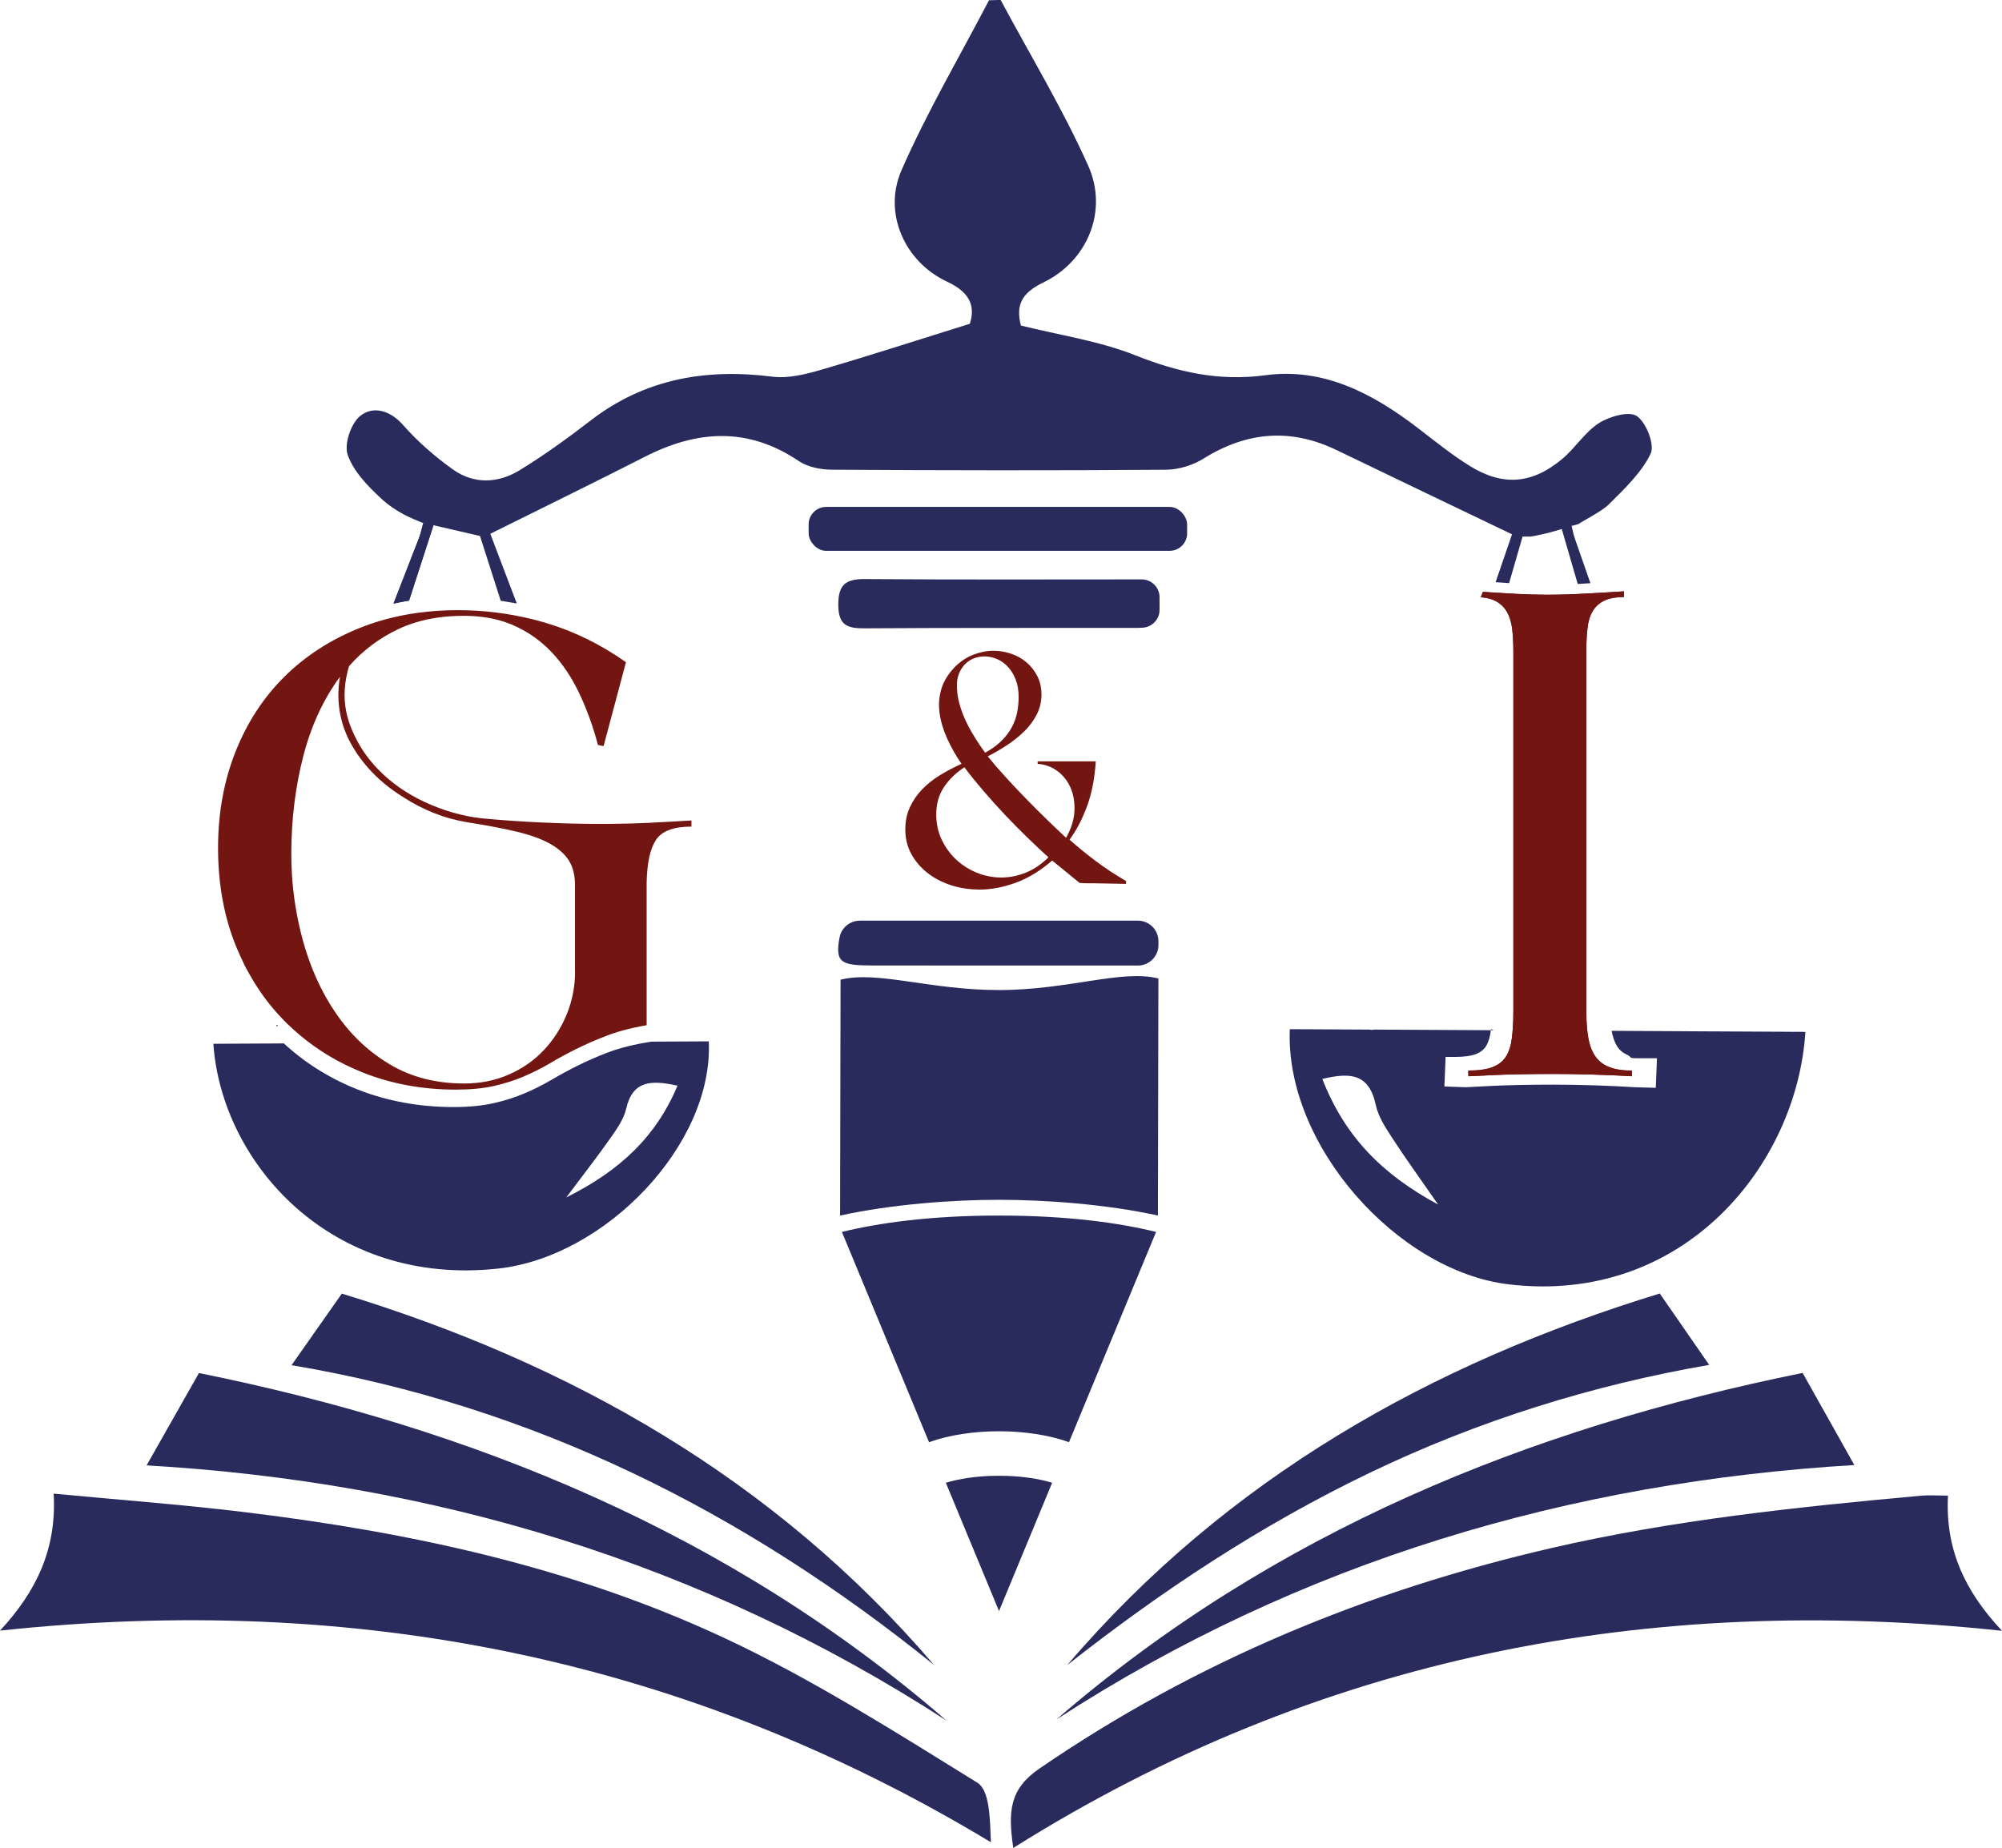 <?xml version="1.0" encoding="UTF-8"?>
<svg id="Camada_1" data-name="Camada 1" xmlns="http://www.w3.org/2000/svg" viewBox="0 0 541.11 499.54">
  <defs>
    <style>
      .cls-1 {
        fill: #731611;
      }

      .cls-2 {
        fill: #292b5d;
      }
    </style>
  </defs>
  <path class="cls-2" d="M74.32,276.25h-.07s.05.05.08.08c0-.03-.01-.05-.01-.08ZM191.56,281.5l-15.59.08-1.42.25c-1.21.21-2.29.42-3.3.64-.94.21-1.93.45-2.98.74l-.18.05c-1.42.4-2.67.81-3.82,1.25-2.92,1.12-5.65,2.31-8.11,3.54-2.51,1.25-4.86,2.53-6.96,3.77-2.33,1.37-4.79,2.62-7.32,3.69-2.6,1.12-5.46,2.03-8.51,2.71-3.08.7-6.72,1.04-10.8,1.04-9.24,0-17.99-1.61-25.99-4.78-.45-.18-.9-.36-1.34-.55-.3-.13-.59-.25-.89-.38-.59-.26-1.18-.52-1.75-.8-.37-.17-.73-.34-1.08-.52-.35-.17-.69-.34-1.02-.52-.31-.16-.61-.32-.9-.48-.19-.1-.37-.2-.56-.31-.4-.21-.78-.43-1.16-.65-.44-.25-.88-.51-1.3-.77-.46-.28-.9-.55-1.34-.84-.33-.22-.66-.43-.98-.65-.55-.37-1.09-.74-1.63-1.13-.43-.31-.85-.62-1.27-.94-.39-.29-.77-.59-1.15-.89-.08-.07-.17-.13-.25-.2-.36-.29-.71-.58-1.06-.88-.37-.31-.73-.62-1.09-.93-.07-.06-.13-.12-.2-.18-.3-.26-.6-.53-.89-.8l-3.45.02-15.6.08c2.2,32.07,31.67,65.75,77.03,60.76,28.92-3.18,58.15-33.52,56.88-61.42ZM153.05,323.7c4.89-6.54,8.63-11.31,12.09-16.26,1.67-2.38,3.47-4.96,4.1-7.71,1.76-7.67,6.78-7.82,13.89-6.25-5.87,13.87-15.49,22.91-30.08,30.22Z"/>
  <path class="cls-2" d="M130.79,145.15c14.98-7.45,29.35-14.46,43.59-21.72,14.11-7.19,27.81-8.04,41.5,1.19,2.42,1.63,5.91,2.33,8.92,2.35,30.09.18,60.18.23,90.27.01,3.43-.02,7.28-1.17,10.19-2.99,11.75-7.34,23.62-8.33,36.12-2.27,16.05,7.77,32.15,15.44,48.65,23.36.14-.02.28-.04.42-.04,0,0,3.28,0,3.3,0,1.87-.32,3.9-.76,6.05-1.35,1.61-.44,3.12-.93,4.52-1.43.59-.12,1.18-.27,1.76-.42.07-.03.14-.06.21-.09.18-.07.36-.12.54-.16-.09-.23,5.97-3.22,7.94-5.18,4.23-4.21,8.83-8.53,11.36-13.73,1.18-2.42-1.14-8.4-3.69-10.19-2.06-1.45-7.4.06-10.25,1.87-3.8,2.42-6.37,6.69-9.89,9.65-8.09,6.82-16.02,7.5-24.95,2-4.97-3.06-9.53-6.79-14.18-10.35-12.16-9.32-25.5-16.34-41.13-14.23-12.61,1.7-23.69-.83-35.24-5.41-9.78-3.88-20.48-5.42-30.86-8.02-1.45-5.56.23-8.83,6.05-11.64,11.96-5.78,17.61-19.37,12.13-31.58-6.89-15.38-15.69-29.9-23.67-44.8-1.05.03-2.1.06-3.14.09-7.97,15.28-16.75,30.2-23.65,45.95-5.05,11.54.82,24.76,12.33,30.12,6.7,3.12,7.5,7.1,6.14,11.38-14.23,4.44-27.16,8.64-40.2,12.44-4.24,1.23-8.92,2.4-13.18,1.86-17.99-2.27-34.47.56-49.14,11.87-6.17,4.76-12.52,9.35-19.16,13.42-5.78,3.55-12.32,3.85-17.99-.18-4.9-3.48-9.55-7.55-13.52-12.05-3.57-4.05-8.1-5.18-11.52-2.5-2.53,1.98-4.45,7.63-3.45,10.54,1.55,4.5,5.43,8.49,9.09,11.87,3.95,3.65,8.2,5.34,10.92,6.45l16.81,3.89Z"/>
  <path class="cls-2" d="M139.67,163.13l-4.33-.73s-.03-.08-.04-.12c-1.91-5.96-3.81-11.93-5.72-17.89l2.69-.76c2.36,6.2,4.82,12.7,7.36,19.37.02.04.03.08.05.13Z"/>
  <path class="cls-2" d="M67.27,263.07c-.46-.79-.91-1.59-1.35-2.41.01-.03.03-.06.04-.09.2.41.41.81.61,1.21.23.43.46.86.7,1.28Z"/>
  <path class="cls-2" d="M94.38,200.08c.12.24.25.49.39.74"/>
  <path class="cls-2" d="M117.27,141.64c-2.24,6.9-4.47,13.81-6.71,20.72-1.42.23-2.83.49-4.2.8,2.29-5.88,4.58-11.76,6.86-17.64.52-1.33.79-2.74,1.19-4.16l2.86.28Z"/>
  <path class="cls-2" d="M117.27,141.64c-2.24,6.9-4.47,13.81-6.71,20.72-1.42.23-2.83.49-4.2.8,2.29-5.88,4.58-11.76,6.86-17.64.52-1.33.79-2.74,1.19-4.16l2.86.28Z"/>
  <path class="cls-2" d="M487.3,278.93h-3.49s-.41-.02-.41-.02l-19.46-.1h-.74l-27.6-.16c.32,1.72.81,3.12,1.47,4.18.64,1.01,1.54,1.77,2.75,2.32,1.34.61.21.91,2.54.91h5.49s-.32,8-.32,8l-5.63-.16c-3.7-.23-7.45-.4-11.15-.52-3.76-.11-7.35-.18-10.67-.18s-6.53.03-9.49.09c-2.9.06-5.44.15-7.53.26-2.57.12-4.87.24-6.89.35l-5.77-.2.32-7.99h2.5c2.56,0,4.55-.28,5.91-.86,1.16-.49,2-1.19,2.57-2.14.65-1.1,1.09-2.61,1.3-4.51,0-.02.86.31.61.29-.02,0-.03,0-.05,0l-31.85-.17h-.27c-.21.05-.42.07-.65.07-.24,0-.47-.03-.69-.07l-16.94-.09-4.54-.02c-1.33,31.33,29.09,65.41,59.19,68.98,47.21,5.6,77.87-32.22,80.16-68.24h-.67ZM357.4,291.66c7.4-1.76,12.62-1.58,14.45,7.03.66,3.09,2.54,5.98,4.27,8.66,3.61,5.56,7.49,10.92,12.58,18.26-15.19-8.21-25.19-18.36-31.3-33.95Z"/>
  <path class="cls-2" d="M411.61,144.75c-1.24,4.3-2.48,8.58-3.72,12.88-1.13-.08-2.35-.16-3.65-.25,1.58-4.6,3.13-9.1,4.62-13.48h0l.42.14,2.32.72Z"/>
  <path class="cls-2" d="M429.86,157.65c-.99.06-1.92.12-2.77.17-.22.01-.44.03-.66.03-1.59-5.48-3.18-10.96-4.77-16.44h0s.02,0,.02,0h.02s2.41-.26,2.41-.26l.38-.04h.04c.4,1.57.67,3.16,1.19,4.64,1.38,3.97,2.77,7.94,4.15,11.91Z"/>
  <g>
    <path class="cls-2" d="M526.51,404.3c-.77,14.53,4.59,25.87,14.6,36.54-95.38-10.21-184.77,6.86-267.24,58.7-1.44-9.93-1.04-15.91,7.11-21.49,42.26-28.96,88.49-48.05,138.25-59.56,32.97-7.62,66.41-11.1,99.97-14.17,2.15-.2,4.34-.03,7.32-.03Z"/>
    <path class="cls-2" d="M0,440.79c9.85-10.6,15.36-22.1,14.5-37.03,17.35,1.65,34.1,2.9,50.77,4.9,45.01,5.4,89.22,14.84,130.42,34.08,23.75,11.09,46.1,25.32,68.46,39.15,3.4,2.11,3.4,9.71,3.68,16.11C184.69,447.85,95.46,430.59,0,440.79Z"/>
    <path class="cls-2" d="M487.22,371.13c4.97,8.86,9.39,16.74,13.98,24.9-76.73,4.6-149.64,25.92-215.66,68.77,58.72-50.79,127.96-78.74,201.68-93.67Z"/>
    <path class="cls-2" d="M39.62,396.12c4.57-8.07,9.03-15.93,14.15-24.96,73.75,14.88,143.12,42.93,202.07,93.96-66.14-42.9-139-64.52-216.22-69Z"/>
    <path class="cls-2" d="M252.44,450.06c-51.31-41.44-108.42-70.07-173.64-81.02,4.36-6.21,8.53-12.14,13.59-19.35,61.46,18.75,116.81,49.85,160.05,100.37Z"/>
    <path class="cls-2" d="M448.61,349.66c5.07,7.32,9,13,13.36,19.3-31.54,5.44-62.42,15.07-91.8,29.19-29.3,14.08-56.25,31.88-81.72,51.96,43.2-50.6,98.54-81.58,160.16-100.45Z"/>
  </g>
  <rect class="cls-2" x="218.56" y="137.03" width="102.3" height="11.87" rx="4.73" ry="4.73"/>
  <path class="cls-2" d="M313.41,161.45v3.41c0,2.54-1.97,4.63-4.5,4.82-.39.03-.79.05-1.18.05-24.65.05-49.3-.05-73.94.12-4.65.03-7.17-.7-7.21-6.26-.04-5.55,1.96-7.1,7.26-7.06,24.74.19,49.48.1,74.73.09,2.67,0,4.84,2.16,4.84,4.83Z"/>
  <path class="cls-2" d="M232.39,248.87h75.16c3.07,0,5.56,2.49,5.56,5.56v1.02c0,3.07-2.49,5.56-5.56,5.56-7.05,0-13.98,0-20.91,0-16.88,0-33.75-.01-50.63-.02-8.58,0-10.37-.64-9.1-7.54.49-2.64,2.78-4.57,5.47-4.57Z"/>
  <path class="cls-2" d="M227.19,264.84l-.13,63.75c14.08-3.08,30.48-4.26,42.96-4.26,12.47,0,28.87,1.18,42.95,4.25l.13-64.08c-10.01-2.5-24.3,3.13-43.09,3.13-18.78,0-32.81-5.3-42.82-2.8Z"/>
  <path class="cls-2" d="M255.65,400.83l14.37,34.67,14.36-34.68c-3.41-1.03-8.21-1.89-14.36-1.89-6.16,0-10.96.86-14.37,1.89Z"/>
  <path class="cls-2" d="M227.55,333.01l23.55,56.84c10.96-3.93,26.87-3.94,37.83,0l23.54-56.84c-9.99-2.45-23.97-4.42-42.46-4.42-18.5,0-32.48,1.98-42.47,4.43Z"/>
  <g>
    <path class="cls-1" d="M264.67,240.46c-2.73,0-5.31-.4-7.73-1.2-2.42-.8-4.54-1.92-6.36-3.37-1.82-1.45-3.26-3.16-4.31-5.12-1.05-1.96-1.58-4.14-1.58-6.53,0-2.22.41-4.23,1.24-6.02.82-1.79,1.92-3.4,3.29-4.82,1.37-1.42,2.97-2.7,4.82-3.84,1.85-1.14,3.8-2.16,5.85-3.07-1.54-2.22-2.83-4.5-3.88-6.83-1.05-2.33-1.74-4.62-2.05-6.87-.31-2.25-.16-4.43.47-6.53.63-2.11,1.85-4.1,3.67-5.98,1.48-1.48,3.13-2.58,4.95-3.29,1.82-.71,3.64-1.07,5.47-1.07,1.65,0,3.26.27,4.82.81,1.56.54,2.95,1.32,4.14,2.35,1.2,1.02,2.16,2.26,2.9,3.71.74,1.45,1.11,3.12,1.11,5s-.43,3.73-1.28,5.38c-.85,1.65-1.98,3.16-3.37,4.53-1.4,1.37-2.96,2.62-4.7,3.76-1.74,1.14-3.46,2.14-5.17,2.99,1.37,1.71,2.93,3.53,4.7,5.46,1.76,1.94,3.6,3.89,5.51,5.85,1.91,1.96,3.81,3.87,5.72,5.72,1.91,1.85,3.66,3.52,5.25,5,1.42-2.56,2.18-5.02,2.26-7.39.09-2.36-.29-4.45-1.11-6.28-.83-1.82-2.02-3.3-3.59-4.44-1.57-1.14-3.32-1.76-5.25-1.88v-.68h15.71c-.29,4.61-1.08,8.68-2.39,12.21-1.31,3.53-2.88,6.52-4.7,8.97,2.39,2.11,4.82,4.09,7.3,5.93,2.48,1.85,5.14,3.6,7.98,5.25v.77c-2.96-.06-5.1-.1-6.4-.13-1.31-.03-2.16-.04-2.56-.04h-1.37c-.57,0-1.31-.03-2.22-.09l-7.43-6.06c-3.13,2.73-6.39,4.73-9.78,5.98-3.39,1.25-6.7,1.88-9.95,1.88ZM253.05,220.14c0,2.51.5,4.8,1.49,6.87,1,2.08,2.31,3.87,3.93,5.38,1.62,1.51,3.49,2.69,5.59,3.54,2.11.85,4.3,1.28,6.58,1.28s4.43-.44,6.62-1.32c2.19-.88,4.23-2.26,6.11-4.14-1.82-1.65-3.73-3.44-5.72-5.38-1.99-1.93-3.99-3.96-5.98-6.06-1.99-2.11-3.93-4.25-5.81-6.45-1.88-2.19-3.62-4.34-5.21-6.45-2.33,1.54-4.18,3.34-5.55,5.42-1.37,2.08-2.05,4.51-2.05,7.3ZM260.65,179.75c-1.31,1.48-1.98,3.24-2.01,5.29-.03,2.05.31,4.17,1.02,6.36.71,2.19,1.69,4.35,2.95,6.49,1.25,2.13,2.48,4,3.67,5.59,1.82-1.02,3.32-2.12,4.48-3.29,1.17-1.17,2.09-2.4,2.77-3.71.68-1.31,1.15-2.65,1.41-4.01.26-1.37.38-2.73.38-4.1,0-1.76-.27-3.33-.81-4.7-.54-1.37-1.25-2.52-2.13-3.46-.88-.94-1.88-1.64-2.99-2.09-1.11-.46-2.24-.68-3.37-.68-.97,0-1.92.19-2.86.55-.94.37-1.78.95-2.52,1.75Z"/>
    <g>
      <path class="cls-1" d="M74.97,277.37c-.01-.07-.03-.15-.03-.22h-.26c.07.07.14.15.21.22.03.03.05.05.08.08,0-.03-.01-.05-.01-.08Z"/>
      <path class="cls-1" d="M74.97,277.37c-.01-.07-.03-.15-.03-.22h-.26c.07.07.14.15.21.22.03.03.05.05.08.08,0-.03-.01-.05-.01-.08Z"/>
      <path class="cls-1" d="M74.97,277.37c-.01-.07-.03-.15-.03-.22h-.26c.07.07.14.15.21.22h0s.05.06.08.08c0-.03-.01-.05-.01-.08Z"/>
      <path class="cls-1" d="M175.93,222.41c-3.39.16-6.96.26-10.77.3h0c-.84,0-1.7.01-2.56.01h-.19c-2.5,0-5.04-.03-7.62-.09-.84-.02-1.68-.05-2.53-.07-1.92-.06-3.86-.13-5.81-.22-5.49-.25-10.92-.63-16.26-1.13-5.25-.61-10.36-2.07-15.35-4.39-4.99-2.31-9.25-5.31-12.78-8.99-.68-.72-1.33-1.45-1.95-2.21-.25-.3-.49-.61-.72-.92-.37-.47-.72-.95-1.04-1.44-.23-.34-.46-.69-.68-1.04-.35-.56-.68-1.13-.99-1.7-.79-1.43-1.46-2.92-2.04-4.47h0c-.1-.28-.2-.56-.3-.84-.34-.99-.6-1.98-.79-3-.75-3.85-.48-7.89.79-12.13,1.88-2.14,3.93-4.04,6.16-5.71,1.12-.84,2.29-1.62,3.5-2.35,1.15-.69,2.34-1.33,3.57-1.92.57-.28,1.16-.53,1.75-.77.92-.38,1.88-.72,2.86-1.02,3.96-1.23,8.35-1.84,13.16-1.84,3.41,0,6.55.39,9.43,1.16.97.26,1.91.57,2.81.92.47.17.92.35,1.37.56,1.41.64,2.75,1.35,4.02,2.15,1.25.79,2.43,1.65,3.55,2.6h0c.95.8,1.85,1.65,2.71,2.58,2.92,3.12,5.39,6.83,7.4,11.11,2.02,4.29,3.69,8.9,4.99,13.84l1.52.3,6.05-22.68c-6.85-4.84-14.11-8.4-21.77-10.66-1.11-.33-2.22-.63-3.34-.92-.93-.23-1.87-.44-2.81-.64-1.49-.32-3-.61-4.52-.84-.88-.14-1.75-.26-2.64-.37-3.43-.43-6.91-.64-10.43-.64s-7.21.24-10.64.7c-.9.12-1.79.26-2.66.41-1.5.25-2.97.57-4.42.92-.97.23-1.93.48-2.89.77-1.95.56-3.85,1.22-5.71,1.96-7.97,3.18-14.8,7.59-20.49,13.23-5.7,5.65-10.11,12.43-13.24,20.34-3.13,7.92-4.69,16.56-4.69,25.94,0,9.88,1.66,18.86,4.99,26.92.63,1.52,1.3,3,2.02,4.44.2.41.41.81.61,1.21.23.43.46.86.7,1.28.06.1.12.21.18.32.21.38.43.75.64,1.12,2.1,3.57,4.51,6.85,7.24,9.83.63.7,1.28,1.37,1.95,2.04.14.14.28.27.41.41.2.19.41.39.61.57.87.83,1.76,1.62,2.66,2.38,5.07,4.29,10.79,7.69,17.15,10.21,7.76,3.08,16.13,4.61,25.11,4.61,3.93,0,7.36-.33,10.28-.98,2.93-.66,5.62-1.52,8.09-2.58,2.48-1.05,4.82-2.24,7.04-3.55,2.21-1.32,4.58-2.6,7.11-3.86,2.52-1.26,5.29-2.48,8.32-3.63.57-.23,1.17-.43,1.78-.63.78-.26,1.6-.52,2.45-.75h0c.99-.27,2.02-.53,3.11-.77,1.08-.24,2.22-.45,3.39-.66v-38.57c.1-5.24.93-9.08,2.5-11.49,1.56-2.42,4.77-3.63,9.61-3.63v-1.66c-3.13.2-6.78.4-10.97.6ZM155.43,262.64c0,4.04-.75,7.89-2.26,11.57-.4.96-.83,1.89-1.3,2.79-.44.83-.9,1.63-1.4,2.41-1.03,1.61-2.21,3.11-3.51,4.49-2.62,2.78-5.77,4.96-9.45,6.58-3.68,1.61-7.69,2.41-12.03,2.41-7.67,0-14.4-1.73-20.2-5.22-3.67-2.2-6.97-4.86-9.89-8-.72-.77-1.41-1.57-2.08-2.39-.92-1.12-1.79-2.3-2.62-3.52-3.16-4.66-5.71-9.85-7.62-15.58-.44-1.31-.84-2.64-1.22-4.01h0c-.03-.1-.06-.2-.08-.3-1.53-5.69-2.49-11.49-2.86-17.42h0c-.12-1.85-.17-3.7-.17-5.56,0-.22,0-.44,0-.66.05-8.93,1.1-17.46,3.17-25.58,2.12-8.32,5.45-15.55,9.98-21.71-.61,3.62-.57,7.07.12,10.39.12.57.26,1.15.41,1.72.19.71.41,1.41.67,2.1.17.46.35.93.55,1.39h0c.22.53.46,1.04.72,1.55.12.24.25.49.39.74.1.19.21.39.32.58.78,1.36,1.64,2.67,2.59,3.91.57.76,1.17,1.5,1.8,2.22,2.65,3,5.82,5.65,9.53,7.94,2.62,1.72,5.4,3.15,8.32,4.31,2.93,1.16,5.95,1.99,9.07,2.5,5.15.81,9.53,1.64,13.16,2.5,3.63.86,6.6,1.92,8.92,3.18,2.31,1.26,4.06,2.77,5.22,4.53,1.15,1.77,1.73,4.01,1.73,6.73v23.44Z"/>
    </g>
    <g>
      <path class="cls-1" d="M441.07,289.4v1.54c-3.59-.2-7.19-.36-10.78-.46-3.59-.1-7.03-.16-10.32-.16s-6.34.03-9.17.08c-2.83.05-5.27.13-7.32.23-2.47.1-4.67.2-6.62.31v-1.54c2.77,0,4.95-.31,6.54-.92,1.59-.61,2.8-1.56,3.62-2.85.82-1.28,1.36-2.95,1.61-5,.01-.11.02-.22.04-.33.09-.76.16-1.55.22-2.4.09-1.38.14-2.89.14-4.51v-97.2c0-2.26-.11-4.29-.31-6.09-.17-1.45-.5-2.74-1.01-3.86-.11-.26-.24-.52-.38-.76-.37-.65-.8-1.22-1.33-1.73-.51-.49-1.09-.92-1.75-1.27-.47-.25-1.01-.46-1.6-.62-.72-.2-1.52-.34-2.42-.4.19-.49.38-.97.57-1.46.87.05,1.7.11,2.51.16,1.36.09,2.62.17,3.8.23.88.05,1.7.1,2.48.14.1,0,.19.01.29.02,2.93.16,5.72.23,8.39.23,2.09,0,4.23-.04,6.44-.13.82-.03,1.65-.07,2.48-.11h.02c1.09-.05,2.27-.12,3.56-.19.8-.04,1.64-.09,2.53-.14,1.72-.1,3.59-.22,5.61-.35v1.54c-1.97,0-3.59.25-4.85.76-.19.08-.37.16-.53.24-.58.29-1.1.64-1.56,1.03-.61.52-1.12,1.12-1.52,1.82-.4.7-.73,1.48-.97,2.35-.19.68-.33,1.41-.42,2.2-.13,1.1-.22,2.27-.26,3.5-.04.78-.05,1.59-.05,2.43v97.66c0,1.67.07,3.21.19,4.61.08.86.19,1.66.32,2.41,0,.05.02.1.02.15.36,2,.98,3.65,1.85,4.93.87,1.28,2.1,2.26,3.69,2.93,1.59.67,3.67,1,6.24,1Z"/>
      <path class="cls-1" d="M434.84,288.4c-1.6-.67-2.83-1.64-3.69-2.93-.88-1.28-1.49-2.93-1.85-4.93,0-.05-.02-.1-.02-.15-.13-.75-.23-1.55-.32-2.41-.13-1.4-.19-2.93-.19-4.61v-97.66c0-.84.01-1.65.05-2.43.04-1.24.13-2.4.26-3.5.09-.79.23-1.52.42-2.2.24-.88.56-1.66.97-2.35.41-.7.92-1.3,1.52-1.82.46-.4.98-.74,1.56-1.03.17-.08.35-.16.53-.24,1.27-.5,2.89-.76,4.85-.76v-1.54c-2.02.13-3.89.25-5.61.35-.88.05-1.72.1-2.53.14-1.29.07-2.48.14-3.56.19h-.02c-.83.04-1.66.08-2.48.11-2.2.08-4.35.13-6.44.13-2.67,0-5.46-.08-8.39-.23-.1,0-.19-.01-.29-.02-.77-.04-1.6-.08-2.48-.14-1.18-.07-2.44-.14-3.8-.23-.8-.05-1.64-.11-2.51-.16-.19.49-.38.97-.57,1.46.89.06,1.7.19,2.42.4.59.16,1.13.37,1.6.62.66.35,1.24.78,1.75,1.27.52.51.96,1.09,1.33,1.73.14.25.26.5.38.76.51,1.12.84,2.41,1.01,3.86.2,1.8.31,3.83.31,6.09v97.2c0,1.63-.05,3.13-.14,4.51-.05.85-.13,1.64-.22,2.4-.01.11-.02.22-.04.33-.26,2.05-.79,3.72-1.61,5-.82,1.29-2.03,2.24-3.62,2.85-1.59.62-3.77.92-6.54.92v1.54c1.95-.1,4.16-.2,6.62-.31,2.05-.1,4.49-.18,7.32-.23,2.83-.05,5.88-.08,9.17-.08s6.72.05,10.32.16c3.59.1,7.19.26,10.78.46v-1.54c-2.57,0-4.65-.33-6.24-1Z"/>
    </g>
  </g>
</svg>